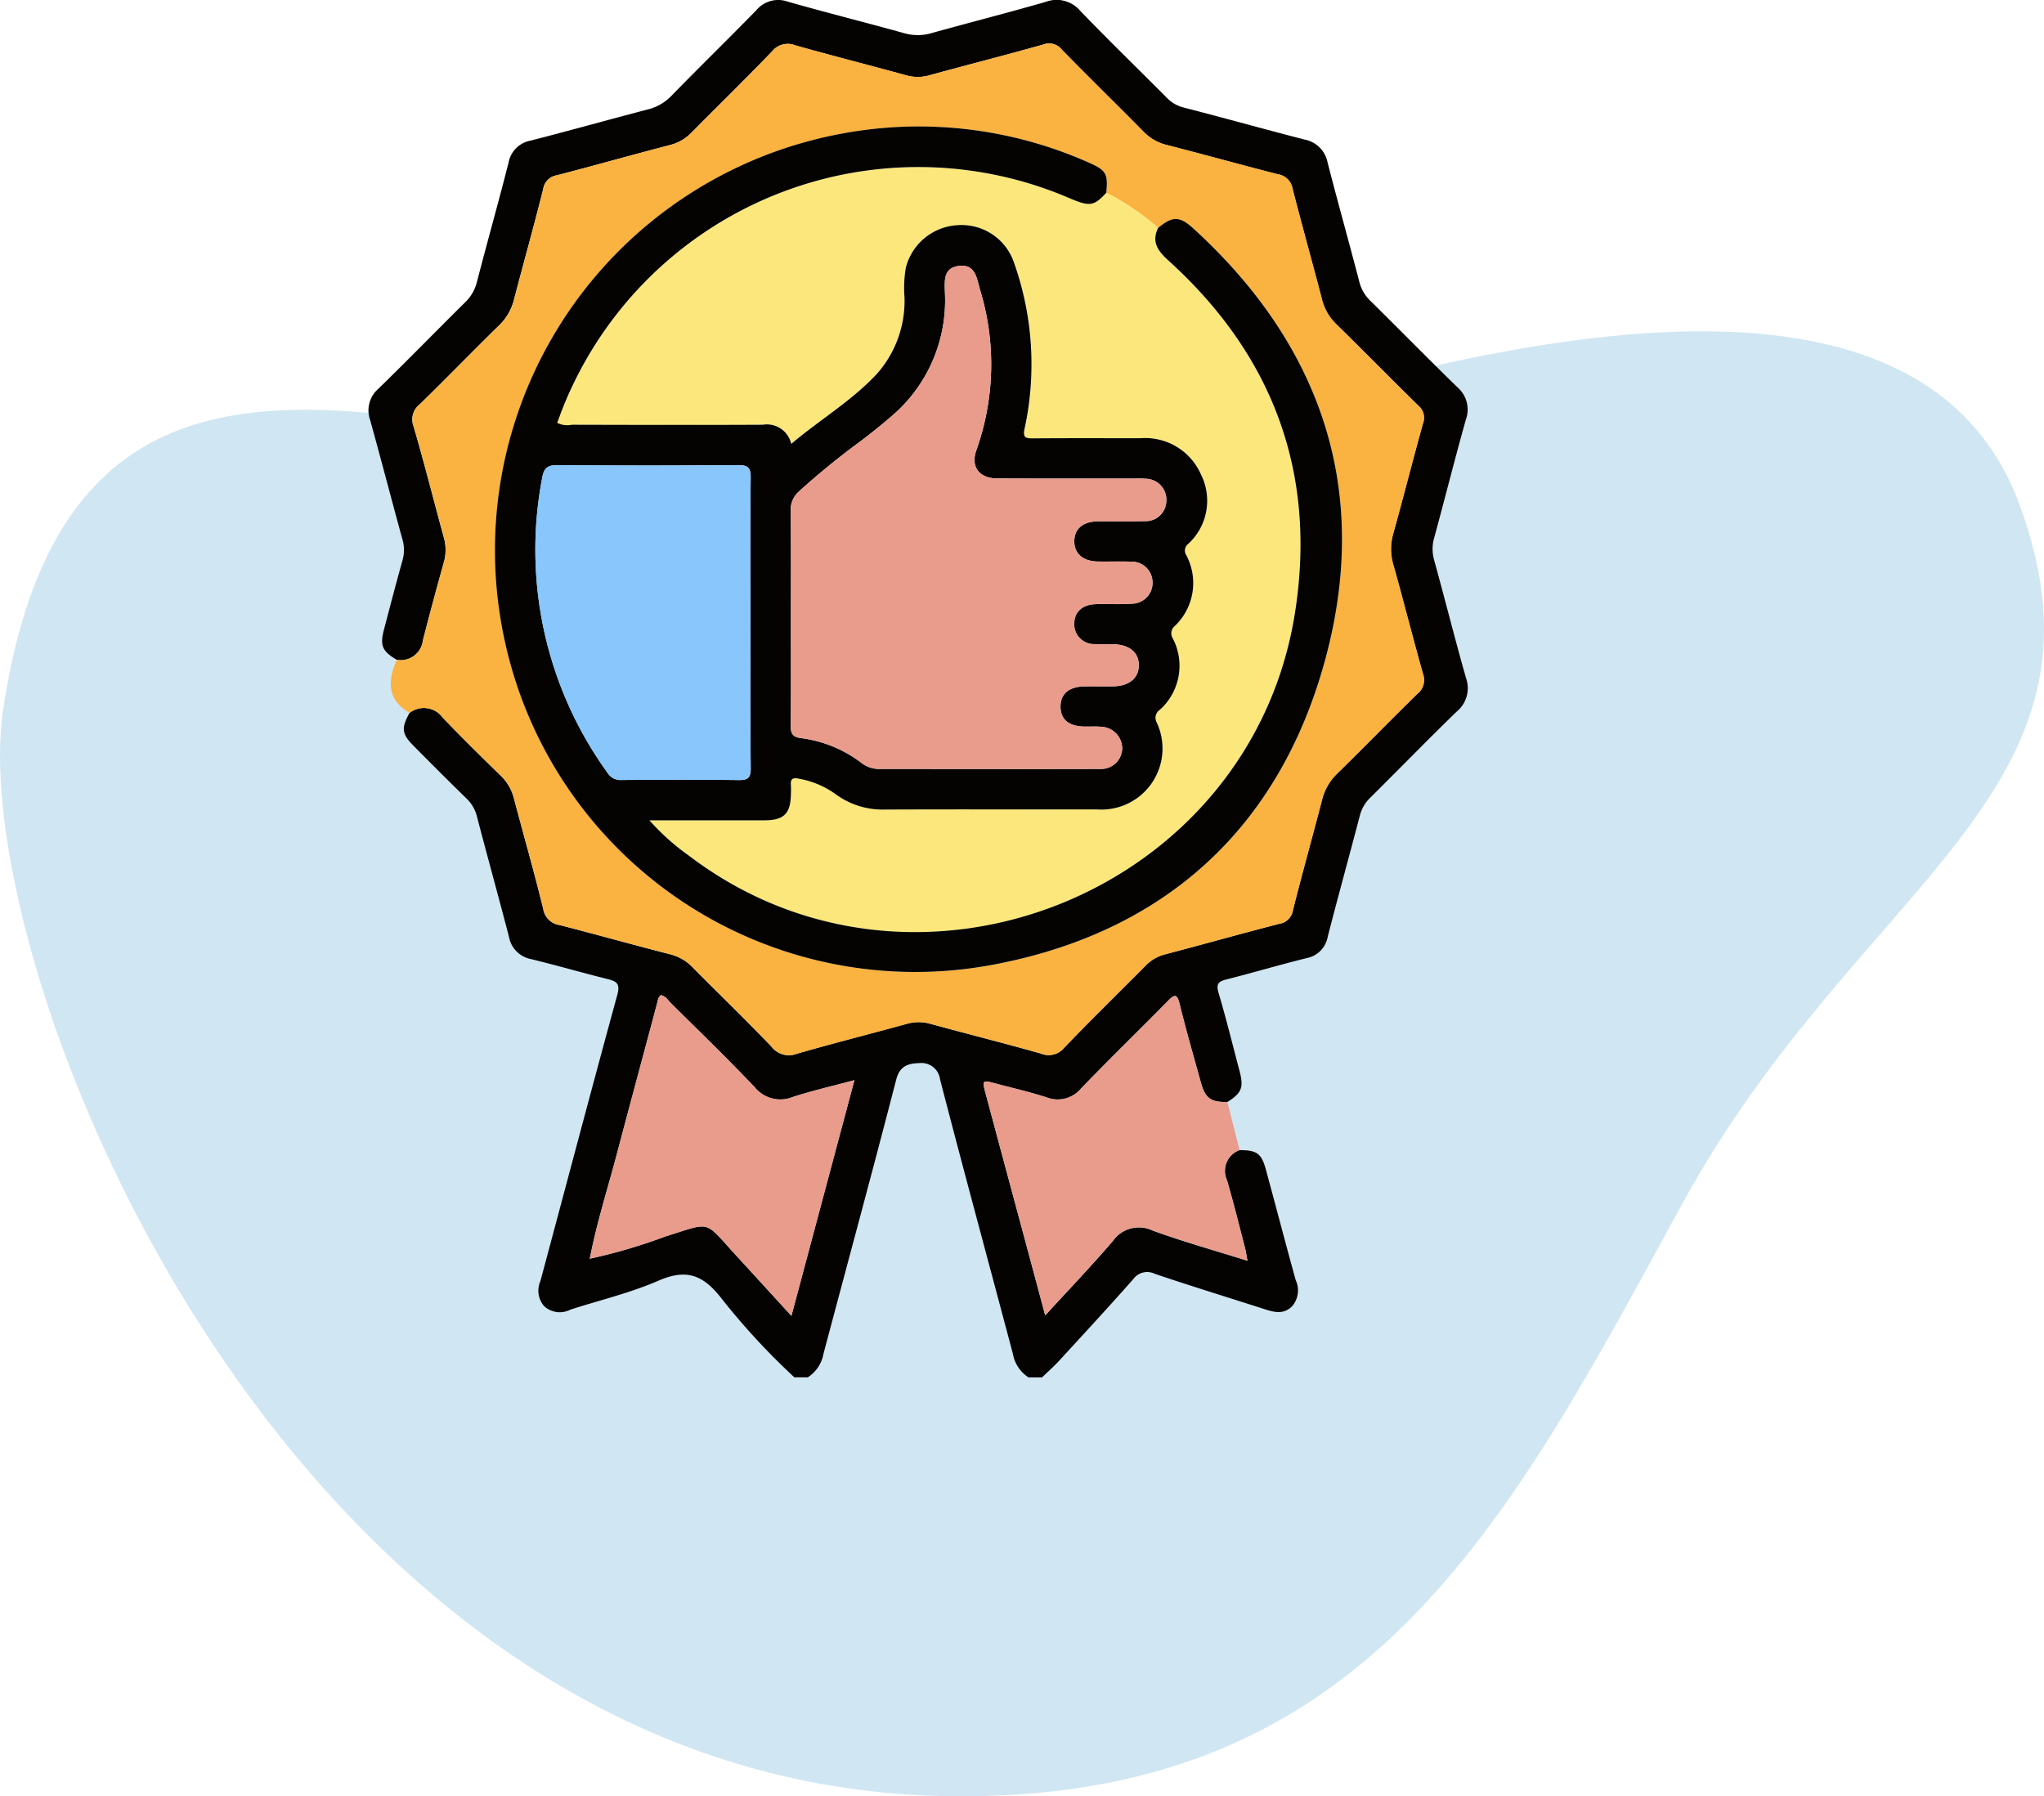 <svg xmlns="http://www.w3.org/2000/svg" width="133.827" height="117.626" viewBox="0 0 133.827 117.626">
  <g id="Group_33071" data-name="Group 33071" transform="translate(-1623 -1885.305)">
    <path id="Path_85" data-name="Path 85" d="M2914.922,3178.405c7.028,19.008-10.57,24.714-22.118,45.861s-20.758,39.3-48.392,38.711c-42.9-.919-64.048-54.332-61.5-71.167,5.824-38.545,43.287-6.647,72.347-16.312,21.092-7.016,52.641-16.1,59.667,2.906Zm0,0" transform="translate(-1159.703 -1260.061)" fill="#0c7ebc" fill-rule="evenodd" opacity="0.194"/>
    <g id="Group_1975" data-name="Group 1975" transform="translate(1792.571 2068.396)">
      <path id="Path_2550" data-name="Path 2550" d="M-143.59-139.886c-.935-.537-1.115-.932-.853-1.931.4-1.53.8-3.061,1.225-4.584a2.441,2.441,0,0,0-.006-1.374c-.715-2.6-1.388-5.207-2.11-7.8a1.875,1.875,0,0,1,.536-2.059c1.916-1.863,3.779-3.78,5.68-5.658a2.765,2.765,0,0,0,.772-1.334c.675-2.608,1.407-5.2,2.071-7.812a1.792,1.792,0,0,1,1.443-1.445c2.553-.653,5.09-1.367,7.64-2.033a3.205,3.205,0,0,0,1.567-.886c1.844-1.893,3.738-3.738,5.584-5.63a1.856,1.856,0,0,1,2.05-.55c2.535.721,5.092,1.361,7.631,2.067a3.2,3.2,0,0,0,1.792-.011c2.482-.693,4.981-1.325,7.456-2.041a2.032,2.032,0,0,1,2.281.6c1.854,1.924,3.773,3.785,5.658,5.68a2.289,2.289,0,0,0,1.112.641c2.638.676,5.26,1.413,7.9,2.093a1.889,1.889,0,0,1,1.511,1.5c.668,2.61,1.4,5.2,2.077,7.81a2.6,2.6,0,0,0,.734,1.26c1.9,1.877,3.773,3.787,5.689,5.649A1.933,1.933,0,0,1-73.6-155.6c-.721,2.565-1.367,5.152-2.069,7.722a2.621,2.621,0,0,0-.005,1.459c.708,2.569,1.357,5.155,2.085,7.718a1.982,1.982,0,0,1-.6,2.2c-1.919,1.859-3.781,3.778-5.68,5.658a2.481,2.481,0,0,0-.677,1.192c-.69,2.635-1.416,5.26-2.095,7.9a1.727,1.727,0,0,1-1.379,1.4c-1.762.437-3.5.95-5.264,1.4-.537.137-.672.314-.5.891.5,1.683.918,3.392,1.367,5.091.288,1.092.149,1.447-.794,2.041-1.1.018-1.452-.243-1.746-1.313-.467-1.7-.96-3.384-1.375-5.092-.173-.711-.345-.649-.785-.2-1.875,1.906-3.794,3.768-5.649,5.692a2,2,0,0,1-2.282.609c-1.086-.35-2.2-.605-3.308-.9-.916-.245-.923-.242-.67.7q1.285,4.8,2.578,9.593c.429,1.595.855,3.19,1.309,4.887,1.542-1.685,3.023-3.235,4.418-4.858a2.08,2.08,0,0,1,2.616-.7c2,.727,4.053,1.3,6.21,1.979-.073-.378-.107-.63-.171-.874-.385-1.474-.748-2.956-1.178-4.417a1.449,1.449,0,0,1,.825-1.955c1.147,0,1.442.212,1.739,1.307.652,2.4,1.279,4.806,1.941,7.2a1.587,1.587,0,0,1-.238,1.72c-.545.548-1.167.391-1.8.187-2.394-.771-4.8-1.508-7.182-2.313a1.121,1.121,0,0,0-1.419.354c-1.59,1.8-3.224,3.569-4.852,5.34-.351.382-.743.726-1.116,1.088h-.881a2.31,2.31,0,0,1-1.026-1.541c-1.59-5.992-3.216-11.974-4.77-17.975a1.225,1.225,0,0,0-1.336-1.068c-.664.022-1.289.129-1.53,1.066-1.547,6-3.177,11.984-4.767,17.976A2.322,2.322,0,0,1-116.68-92.9h-.881a45.147,45.147,0,0,1-4.815-5.221c-1.2-1.525-2.3-1.888-4.1-1.1-1.841.8-3.83,1.268-5.751,1.889a1.512,1.512,0,0,1-1.717-.229,1.541,1.541,0,0,1-.246-1.639c1.68-6.248,3.327-12.506,5.036-18.746.2-.735-.042-.884-.635-1.032-1.676-.419-3.336-.9-5.014-1.309a1.811,1.811,0,0,1-1.444-1.457c-.683-2.636-1.414-5.258-2.1-7.893a2.447,2.447,0,0,0-.7-1.184c-1.155-1.128-2.3-2.272-3.434-3.418-.79-.795-.83-1.16-.279-2.167a1.523,1.523,0,0,1,2.18.319c1.242,1.29,2.517,2.55,3.8,3.8a3.109,3.109,0,0,1,.859,1.5c.637,2.408,1.323,4.8,1.915,7.222a1.258,1.258,0,0,0,1.071,1.049c2.412.62,4.81,1.294,7.223,1.911a3.1,3.1,0,0,1,1.492.863c1.715,1.733,3.472,3.424,5.155,5.186a1.438,1.438,0,0,0,1.665.467c2.392-.691,4.808-1.3,7.209-1.961a2.82,2.82,0,0,1,1.553.007c2.4.657,4.818,1.265,7.214,1.942a1.31,1.31,0,0,0,1.525-.381c1.746-1.825,3.558-3.585,5.335-5.38a2.673,2.673,0,0,1,1.269-.735c2.494-.655,4.976-1.354,7.473-2a1.067,1.067,0,0,0,.9-.9c.606-2.416,1.282-4.814,1.907-7.225a3.557,3.557,0,0,1,.993-1.715c1.763-1.725,3.482-3.5,5.246-5.219a1.152,1.152,0,0,0,.368-1.306c-.67-2.368-1.269-4.756-1.936-7.125a3.661,3.661,0,0,1-.012-2.061c.669-2.4,1.277-4.815,1.946-7.214a1.023,1.023,0,0,0-.3-1.161c-1.8-1.768-3.572-3.571-5.377-5.339a3.407,3.407,0,0,1-.942-1.646c-.627-2.41-1.3-4.808-1.918-7.221a1.147,1.147,0,0,0-.957-.949c-2.442-.621-4.869-1.3-7.309-1.925a3.1,3.1,0,0,1-1.491-.865c-1.776-1.8-3.582-3.562-5.348-5.367a1.061,1.061,0,0,0-1.216-.339c-2.481.7-4.981,1.335-7.467,2.017a2.8,2.8,0,0,1-1.551-.012c-2.4-.661-4.816-1.273-7.213-1.95a1.319,1.319,0,0,0-1.526.394c-1.726,1.8-3.517,3.543-5.272,5.318a2.975,2.975,0,0,1-1.421.817c-2.467.643-4.921,1.336-7.388,1.977a1.064,1.064,0,0,0-.9.891c-.6,2.416-1.28,4.814-1.906,7.224a3.564,3.564,0,0,1-.989,1.719c-1.742,1.7-3.438,3.457-5.183,5.158a1.259,1.259,0,0,0-.413,1.45c.7,2.391,1.308,4.806,1.962,7.209a2.971,2.971,0,0,1,.036,1.639q-.724,2.581-1.39,5.179A1.453,1.453,0,0,1-143.59-139.886Zm12.621,39.221a35.551,35.551,0,0,0,4.947-1.453c3.109-.972,2.5-1.094,4.661,1.253,1.179,1.279,2.348,2.566,3.607,3.942l4.124-15.436c-1.456.391-2.762.69-4.032,1.1a2.159,2.159,0,0,1-2.507-.65c-1.776-1.873-3.635-3.667-5.467-5.486-.2-.2-.353-.479-.671-.53-.185.144-.194.355-.246.553-.882,3.309-1.776,6.614-2.651,9.925-.6,2.261-1.313,4.491-1.753,6.792l-.02.049Z" fill="#040302"/>
      <path id="Path_2551" data-name="Path 2551" d="M-138.88-130.631a1.453,1.453,0,0,0,1.711-1.259q.663-2.6,1.39-5.179a2.971,2.971,0,0,0-.036-1.639c-.654-2.4-1.266-4.819-1.962-7.209a1.259,1.259,0,0,1,.413-1.45c1.745-1.7,3.441-3.453,5.183-5.158a3.564,3.564,0,0,0,.989-1.719c.626-2.41,1.3-4.808,1.906-7.224a1.064,1.064,0,0,1,.9-.891c2.467-.641,4.921-1.334,7.388-1.977a2.975,2.975,0,0,0,1.421-.817c1.755-1.776,3.546-3.515,5.272-5.318a1.319,1.319,0,0,1,1.526-.394c2.4.677,4.811,1.29,7.213,1.95a2.8,2.8,0,0,0,1.551.012c2.487-.682,4.986-1.317,7.467-2.017a1.061,1.061,0,0,1,1.216.339c1.766,1.805,3.572,3.571,5.348,5.367a3.1,3.1,0,0,0,1.491.865c2.44.625,4.868,1.3,7.309,1.925a1.147,1.147,0,0,1,.957.949c.615,2.413,1.292,4.811,1.918,7.221a3.407,3.407,0,0,0,.942,1.646c1.8,1.767,3.573,3.571,5.377,5.339a1.023,1.023,0,0,1,.3,1.161c-.669,2.4-1.277,4.815-1.946,7.214a3.661,3.661,0,0,0,.012,2.061c.667,2.369,1.266,4.757,1.936,7.125a1.152,1.152,0,0,1-.368,1.306c-1.764,1.724-3.484,3.494-5.246,5.219a3.557,3.557,0,0,0-.993,1.715c-.625,2.411-1.3,4.809-1.907,7.225a1.067,1.067,0,0,1-.9.9c-2.5.645-4.979,1.343-7.473,2a2.673,2.673,0,0,0-1.269.735c-1.777,1.795-3.589,3.555-5.335,5.38a1.31,1.31,0,0,1-1.525.381c-2.4-.677-4.812-1.285-7.214-1.942a2.82,2.82,0,0,0-1.553-.007c-2.4.661-4.817,1.27-7.209,1.961a1.438,1.438,0,0,1-1.665-.467c-1.684-1.762-3.441-3.453-5.155-5.186a3.1,3.1,0,0,0-1.492-.863c-2.413-.617-4.811-1.291-7.223-1.911a1.258,1.258,0,0,1-1.071-1.049c-.592-2.418-1.278-4.814-1.915-7.222a3.109,3.109,0,0,0-.859-1.5c-1.286-1.246-2.561-2.506-3.8-3.8a1.523,1.523,0,0,0-2.18-.319C-139.525-128.02-139.495-129.255-138.88-130.631Zm49.849-28.277a15.631,15.631,0,0,0-3.4-2.3c.129-1.234,0-1.477-1.117-1.968a27.352,27.352,0,0,0-16.09-1.926,27.745,27.745,0,0,0-22.189,33.145,27.494,27.494,0,0,0,31.879,21.315c11.332-2.093,18.882-8.972,21.873-20.056,2.964-10.987-.224-20.5-8.662-28.187C-87.632-159.7-88.112-159.678-89.032-158.909Z" transform="translate(-4.709 -9.255)" fill="#fab240"/>
      <path id="Path_2552" data-name="Path 2552" d="M42.322,103.951a1.449,1.449,0,0,0-.825,1.955c.43,1.461.793,2.943,1.178,4.417.064.244.1.5.17.874-2.158-.678-4.212-1.251-6.21-1.979a2.08,2.08,0,0,0-2.616.7c-1.4,1.623-2.876,3.173-4.418,4.858-.454-1.7-.881-3.292-1.309-4.887Q27,105.1,25.714,100.3c-.253-.946-.246-.949.67-.7,1.1.295,2.221.55,3.308.9a2,2,0,0,0,2.282-.609c1.855-1.924,3.774-3.786,5.649-5.692.44-.448.612-.51.785.2.416,1.708.909,3.4,1.375,5.092.294,1.07.647,1.331,1.746,1.313Z" transform="translate(-130.739 -211.732)" fill="#e99b8c"/>
      <path id="Path_2553" data-name="Path 2553" d="M-83.983,110.912c.441-2.3,1.156-4.531,1.753-6.792.875-3.311,1.768-6.617,2.651-9.925.053-.2.061-.409.246-.553.318.051.469.329.671.53,1.832,1.82,3.691,3.614,5.467,5.486a2.159,2.159,0,0,0,2.507.65c1.27-.41,2.576-.709,4.032-1.1l-4.124,15.436c-1.259-1.376-2.429-2.663-3.607-3.942-2.163-2.347-1.552-2.225-4.661-1.253A35.552,35.552,0,0,1-84,110.9Z" transform="translate(-46.974 -211.566)" fill="#e99b8c"/>
      <path id="Path_2554" data-name="Path 2554" d="M-84.018,166.931l-.007.061.02-.049Z" transform="translate(-46.951 -267.596)" fill="#e99b8c"/>
      <path id="Path_2555" data-name="Path 2555" d="M-57.034-134.961a15.623,15.623,0,0,1,3.4,2.3c-.451.922,0,1.519.668,2.127,6.848,6.2,9.721,13.9,8.3,23.037C-47.539-89.1-69.546-80.287-84.346-91.544a15.229,15.229,0,0,1-2.6-2.325c2.6,0,5.064,0,7.526,0,1.3,0,1.725-.438,1.74-1.752a5.068,5.068,0,0,0,0-.528c-.042-.449.118-.536.56-.438a5.826,5.826,0,0,1,2.329.979,5.206,5.206,0,0,0,3.288,1.034c4.612-.02,9.224,0,13.835-.01a4,4,0,0,0,3.928-5.711.629.629,0,0,1,.213-.81,3.871,3.871,0,0,0,.851-4.674.623.623,0,0,1,.144-.826,3.886,3.886,0,0,0,.738-4.624.556.556,0,0,1,.137-.75,3.832,3.832,0,0,0,.833-4.532,3.983,3.983,0,0,0-3.977-2.376c-2.321,0-4.641-.012-6.962.008-.545,0-.753-.027-.593-.705a19.906,19.906,0,0,0-.693-10.759,3.625,3.625,0,0,0-3.74-2.5,3.708,3.708,0,0,0-3.358,2.782,7.892,7.892,0,0,0-.088,1.93,7.2,7.2,0,0,1-1.8,5.015c-1.641,1.77-3.721,2.994-5.614,4.593a1.634,1.634,0,0,0-1.854-1.25c-4.171.02-8.342.009-12.514,0a1.417,1.417,0,0,1-.953-.125c.114-.308.219-.608.337-.9a25.058,25.058,0,0,1,33.21-13.806C-58.118-134.044-57.843-134.085-57.034-134.961Z" transform="translate(-40.106 -35.505)" fill="#fce77c"/>
      <path id="Path_2556" data-name="Path 2556" d="M-70.376-143.557c-.809.877-1.084.917-2.4.355a25.058,25.058,0,0,0-33.21,13.806c-.117.3-.222.6-.337.9a1.417,1.417,0,0,0,.953.125c4.171.01,8.343.021,12.514,0A1.634,1.634,0,0,1-91-127.117c1.892-1.6,3.972-2.823,5.614-4.593a7.2,7.2,0,0,0,1.8-5.015,7.892,7.892,0,0,1,.088-1.93,3.708,3.708,0,0,1,3.358-2.782,3.625,3.625,0,0,1,3.74,2.495,19.907,19.907,0,0,1,.693,10.759c-.16.678.048.71.593.705,2.321-.02,4.641-.008,6.962-.008a3.983,3.983,0,0,1,3.977,2.376A3.832,3.832,0,0,1-65-120.577a.556.556,0,0,0-.137.75,3.886,3.886,0,0,1-.738,4.624.623.623,0,0,0-.144.826,3.871,3.871,0,0,1-.851,4.674.629.629,0,0,0-.213.81,4,4,0,0,1-3.928,5.711c-4.612.008-9.224-.01-13.835.01a5.206,5.206,0,0,1-3.288-1.034,5.826,5.826,0,0,0-2.329-.979c-.442-.1-.6-.01-.56.438a5.069,5.069,0,0,1,0,.528c-.015,1.314-.441,1.749-1.74,1.752-2.462,0-4.924,0-7.526,0a15.23,15.23,0,0,0,2.6,2.325c14.8,11.258,36.807,2.442,39.676-15.951,1.425-9.132-1.448-16.834-8.3-23.037-.671-.608-1.12-1.2-.668-2.127.92-.77,1.4-.794,2.294.022,8.438,7.688,11.626,17.2,8.662,28.187-2.99,11.084-10.54,17.964-21.873,20.056a27.494,27.494,0,0,1-31.879-21.315,27.745,27.745,0,0,1,22.189-33.145,27.352,27.352,0,0,1,16.09,1.926C-70.38-145.035-70.247-144.792-70.376-143.557Zm-20.649,27.824c0,2.349.015,4.7-.012,7.046-.006.529.111.769.684.842a8.214,8.214,0,0,1,3.942,1.617,1.889,1.889,0,0,0,1.145.4c4.844,0,9.688.013,14.532,0a1.379,1.379,0,0,0,1.4-1.309,1.43,1.43,0,0,0-1.357-1.455c-.378-.038-.763-.007-1.144-.016-1.01-.025-1.533-.469-1.534-1.3s.54-1.3,1.524-1.326c.645-.016,1.292.006,1.938-.006,1.047-.019,1.677-.555,1.665-1.4s-.639-1.339-1.7-1.359c-.381-.007-.765.017-1.144-.009a1.3,1.3,0,0,1-1.383-1.38c.032-.753.538-1.207,1.421-1.234.792-.024,1.588.029,2.377-.031a1.361,1.361,0,0,0,1.323-1.466,1.358,1.358,0,0,0-1.406-1.286c-.733-.026-1.468.005-2.2-.011-.955-.02-1.524-.533-1.514-1.339s.57-1.28,1.551-1.289c1.027-.01,2.056.02,3.082-.013a1.347,1.347,0,0,0,1.392-1.3,1.371,1.371,0,0,0-1.311-1.476,6.722,6.722,0,0,0-.792-.015c-2.994,0-5.989.009-8.984-.006-1.173-.006-1.748-.778-1.342-1.874a16.727,16.727,0,0,0,.213-10.546c-.2-.726-.307-1.631-1.368-1.495s-.921,1.034-.91,1.792a9.941,9.941,0,0,1-3.479,8.035c-.641.558-1.309,1.088-1.984,1.606A50.864,50.864,0,0,0-90.5-124a1.617,1.617,0,0,0-.539,1.311C-91.01-120.372-91.024-118.053-91.024-115.733Zm-2.647.343c0-3.171-.02-6.343.016-9.514.008-.676-.2-.827-.845-.822q-5.9.045-11.8,0c-.672-.006-.9.21-1.006.84a24.94,24.94,0,0,0,4.271,19.3,1,1,0,0,0,.935.479c2.555-.018,5.11-.028,7.664.005.611.008.79-.154.784-.776C-93.688-109.047-93.671-112.219-93.671-115.391Z" transform="translate(-26.765 -26.908)" fill="#040302"/>
      <path id="Path_2557" data-name="Path 2557" d="M-28.065-86.145c0-2.319.015-4.639-.011-6.958a1.618,1.618,0,0,1,.539-1.311,50.859,50.859,0,0,1,4.095-3.332c.675-.518,1.342-1.048,1.984-1.606a9.941,9.941,0,0,0,3.479-8.035c-.011-.759-.165-1.654.91-1.792s1.167.769,1.368,1.495a16.727,16.727,0,0,1-.213,10.546c-.406,1.1.169,1.868,1.342,1.874,2.994.015,5.989,0,8.984.006a6.72,6.72,0,0,1,.792.015,1.371,1.371,0,0,1,1.311,1.476,1.347,1.347,0,0,1-1.392,1.3c-1.026.034-2.055,0-3.082.013-.982.009-1.542.482-1.551,1.289S-8.954-89.846-8-89.825c.734.016,1.469-.015,2.2.011a1.358,1.358,0,0,1,1.406,1.286,1.361,1.361,0,0,1-1.323,1.466c-.788.06-1.585.007-2.377.031-.883.027-1.389.482-1.421,1.234a1.3,1.3,0,0,0,1.383,1.38c.38.027.763,0,1.144.009,1.066.02,1.692.522,1.7,1.359s-.618,1.378-1.665,1.4c-.646.012-1.292-.01-1.938.006-.984.025-1.526.507-1.524,1.326s.524,1.274,1.534,1.3c.381.009.766-.021,1.144.016A1.43,1.43,0,0,1-6.37-77.552a1.379,1.379,0,0,1-1.4,1.309c-4.844.014-9.688,0-14.532,0a1.889,1.889,0,0,1-1.145-.4,8.214,8.214,0,0,0-3.942-1.617c-.573-.073-.69-.314-.684-.842C-28.05-81.448-28.065-83.8-28.065-86.145Z" transform="translate(-89.724 -56.497)" fill="#e99b8c"/>
      <path id="Path_2558" data-name="Path 2558" d="M-84.911-43.433c0,3.172-.017,6.343.015,9.514.006.622-.173.784-.784.776-2.554-.033-5.109-.023-7.664-.005a1,1,0,0,1-.935-.479,24.94,24.94,0,0,1-4.271-19.3c.108-.631.333-.847,1.006-.84q5.9.055,11.8,0c.647,0,.853.146.845.822C-84.931-49.776-84.911-46.6-84.911-43.433Z" transform="translate(-35.525 -98.867)" fill="#88c6fb"/>
    </g>
  </g>
</svg>
